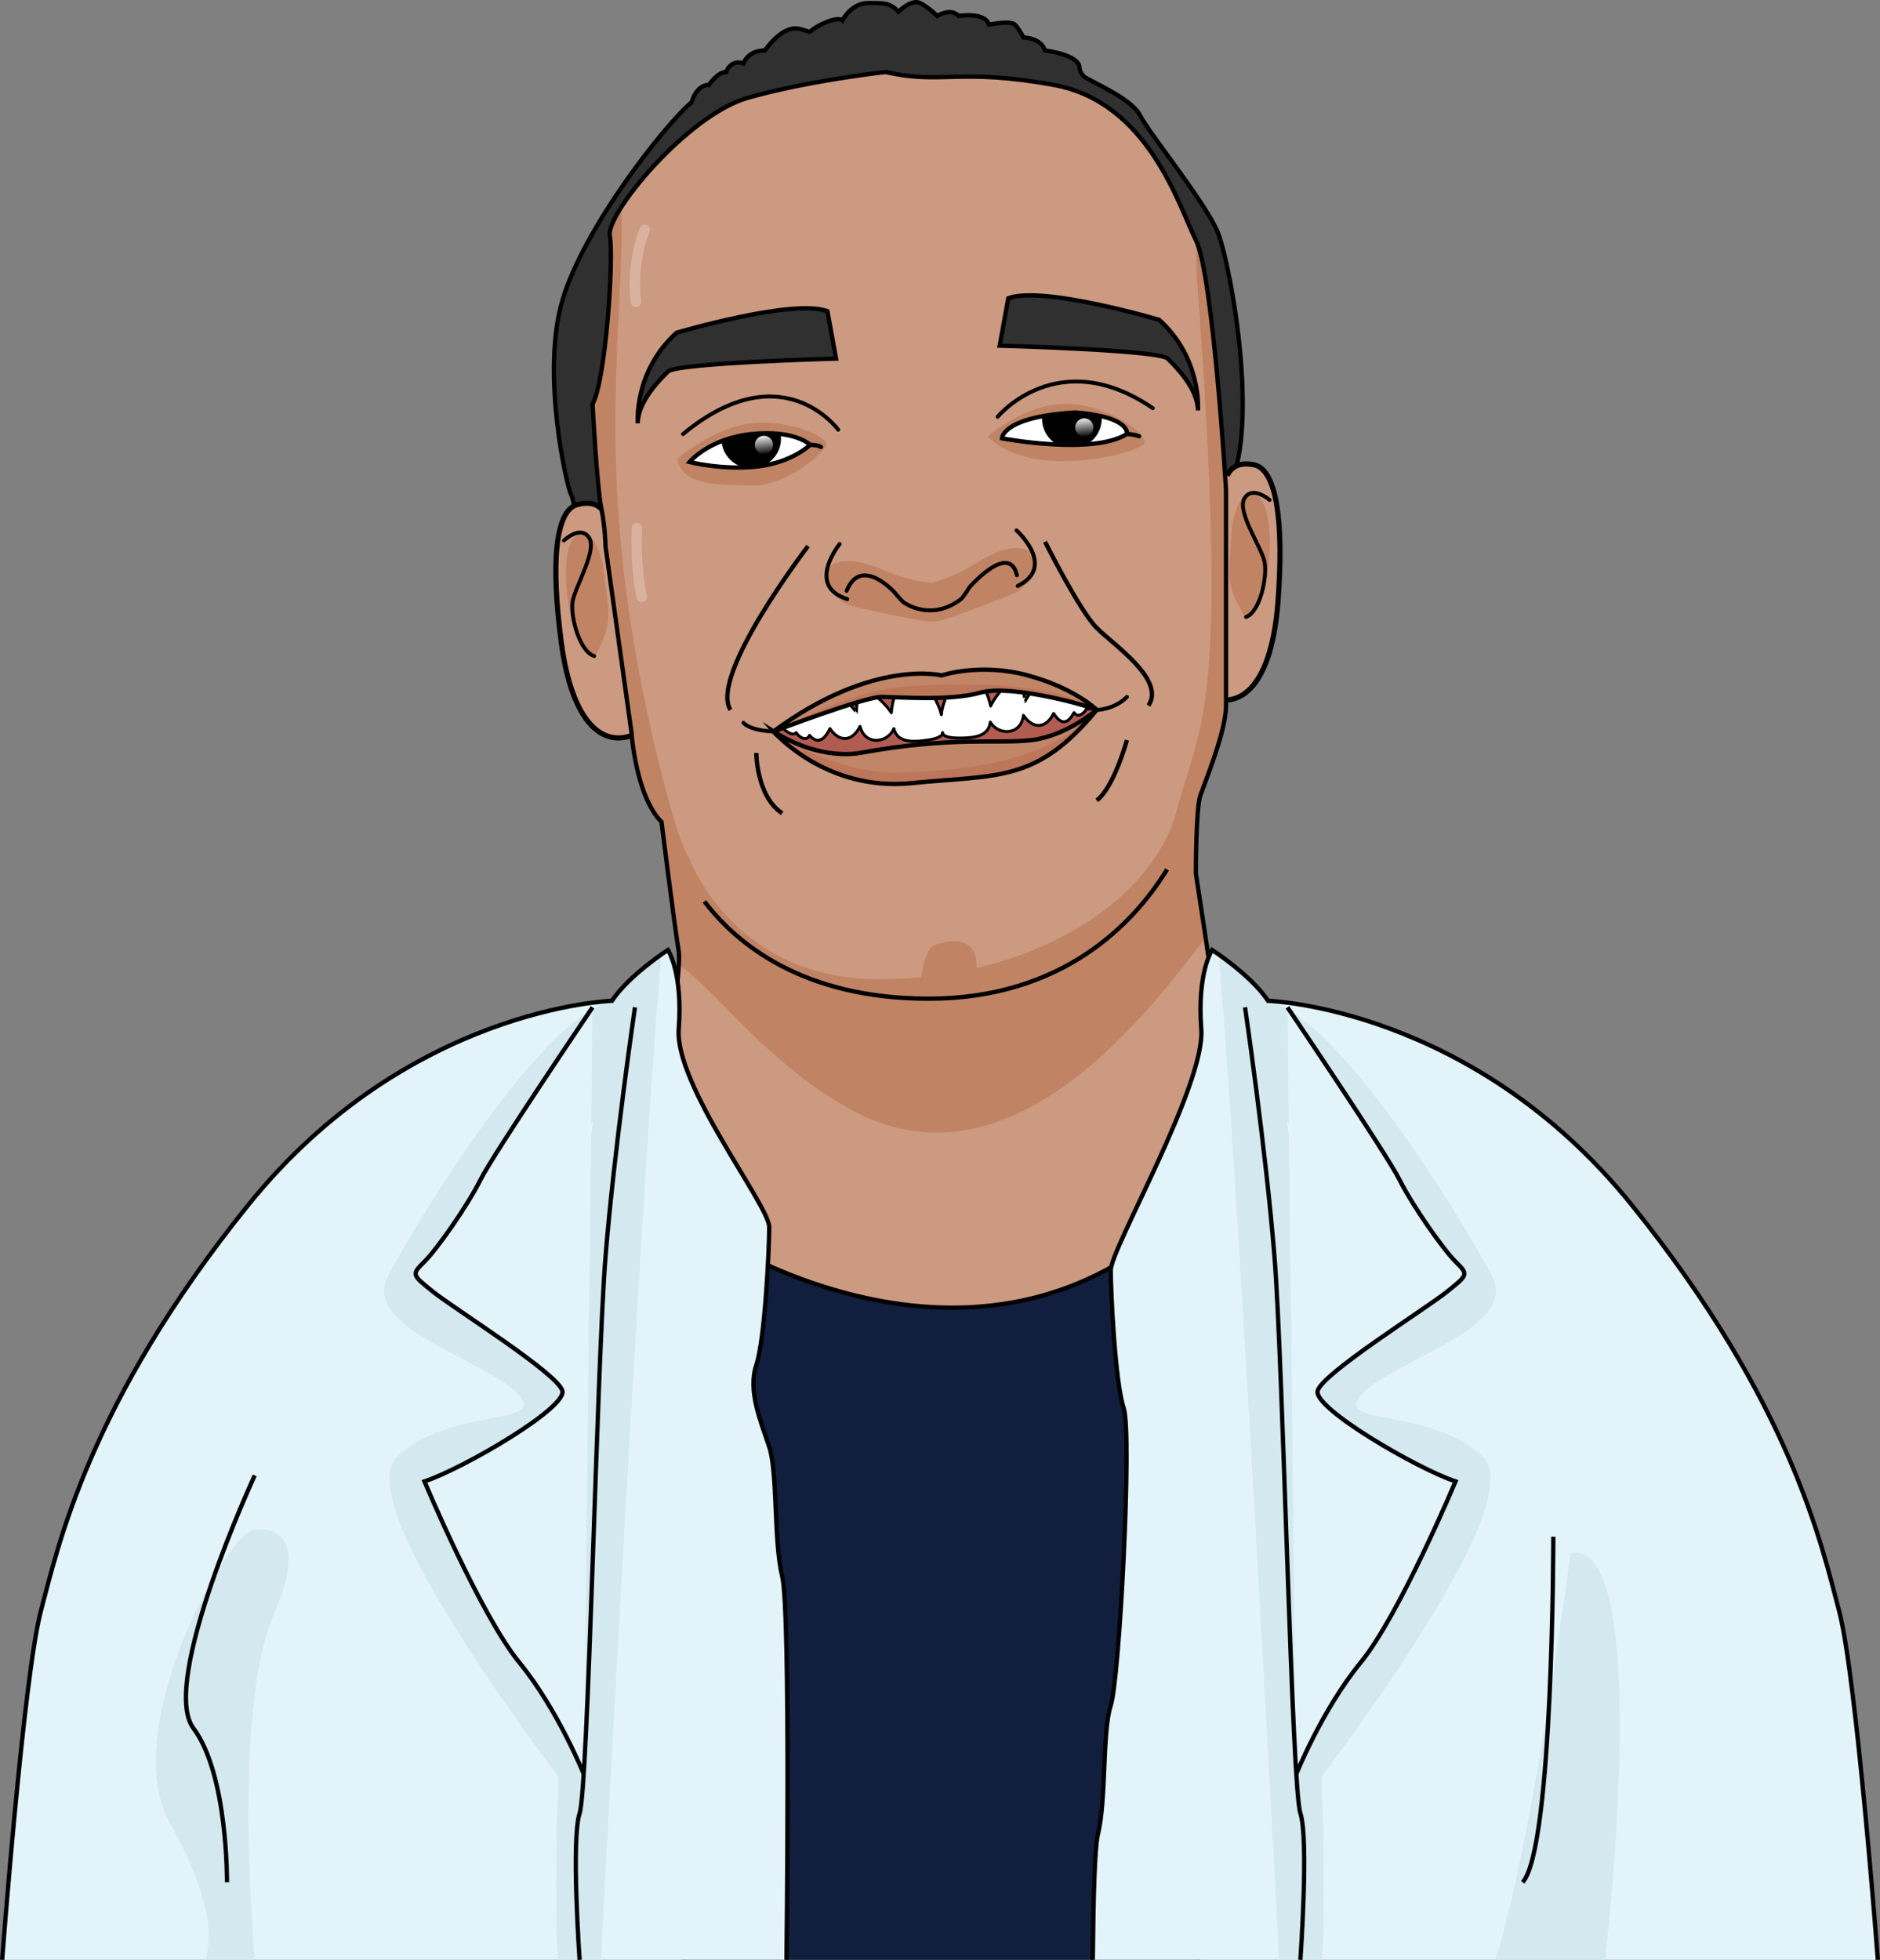 <?xml version="1.0" encoding="utf-8"?>
<!-- Generator: Adobe Illustrator 24.1.2, SVG Export Plug-In . SVG Version: 6.00 Build 0)  -->
<svg version="1.1" id="Layer_1" xmlns="http://www.w3.org/2000/svg" xmlns:xlink="http://www.w3.org/1999/xlink" x="0px" y="0px"
	 width="436.25px" height="454.74px" viewBox="0 0 436.25 454.74" enable-background="new 0 0 436.25 454.74" xml:space="preserve">
<rect x="0" y="0" width="436.25" height="454.74" fill="#808080" stroke="none"/>
<g>
	<g>
		<path fill="#303030" stroke="#000000" stroke-miterlimit="10" d="M133.5,121.7c0,0,0-5-1-7s-7-28-2-45c5-17,24-41,30-46
			c0,0,1-4,4-4c0,0,2-3,4-3c0,0,1-3,4-2c0,0,1-3,5-3c0,0,4-6,8-5s1,1,5-1s5-1,5-1s2-4,6-4s5,0,7,2c0,0,3-3,5-2s4,3,4,3s3-2,5,0
			c0,0,6-1,7,2c0,0,5-1,6,0s2,3,2,3s4,0,5,3c0,0,8,1,8,4c0,0,0,1,1,2s11,5,13,9s15,20,18,27s11,50,1,62s-136,24-136,24l-9-3l-4-5
			L133.5,121.7z"/>
		<path fill="#CB9A80" d="M140.31,119.28c0,0-1.22-3.59-6.35-2.21c-5.14,1.39-6.17,13.67-3.7,32.09c2.46,18.42,9.68,25.35,18.3,20.6
			"/>
		<path fill="#C08464" d="M139.89,130.76c0,0-2.59-10.72-6.67-6.02c-4.09,4.7-1.19,25.29,4.67,27.96c2.22-4.37,3.73-7.36,3.17-12.43
			C140.49,135.21,139.89,130.76,139.89,130.76z"/>
		<path fill="none" stroke="#000000" stroke-width="1.192" stroke-miterlimit="10" d="M140.31,119.28c0,0-1.21-3.59-6.35-2.21
			c-5.13,1.39-6.16,13.67-3.7,32.09c2.46,18.42,9.68,25.35,18.3,20.6"/>
		
			<path fill="none" stroke="#000000" stroke-width="0.894" stroke-linecap="round" stroke-linejoin="round" stroke-miterlimit="10" d="
			M130.86,125.41c0,0,3.83-3.69,5.82-0.67c1.99,3.03-3.37,11.52-3.83,14.99c-0.46,3.47,1.66,11.45,5.03,12.48"/>
		<path fill="#CB9A80" d="M284.81,110.41c0,0,1.01-3.66,6.21-2.57c5.21,1.09,6.94,13.29,5.54,31.82
			c-1.4,18.53-8.21,25.86-17.09,21.61"/>
		<path fill="#C08464" d="M285.9,121.85c0,0,1.97-10.85,6.32-6.39c4.35,4.46,2.64,25.18-3.06,28.18c-2.47-4.24-4.15-7.13-3.88-12.22
			C285.55,126.32,285.9,121.85,285.9,121.85z"/>
		<path fill="none" stroke="#000000" stroke-width="1.192" stroke-miterlimit="10" d="M284.81,110.41c0,0,1.01-3.66,6.21-2.57
			c5.21,1.09,6.94,13.29,5.53,31.82c-1.4,18.53-8.21,25.86-17.09,21.61"/>
		
			<path fill="none" stroke="#000000" stroke-width="0.894" stroke-linecap="round" stroke-linejoin="round" stroke-miterlimit="10" d="
			M294.61,115.99c0,0-4.03-3.47-5.85-0.33c-1.81,3.14,4.03,11.31,4.68,14.74c0.66,3.44-1,11.52-4.3,12.75"/>
		<path fill="#CB9A80" d="M205.5,16.7c0,0-18,2-32,6s-33,27-32,32s-1,34-4,39c0,0,1,19,2,24s1,9,1,9l6,43c0,0,1,15,7,21
			c0,0,3,24,4,30s-8,61-8,61l-1,33l23,16l40,8l29-7c0,0,24-21,25-21s16-23,16-25s0-55,0-56s-4-27-4-27s0-15,1-18s6-15,6-21
			c0,0,0-45,0-50c0,0-3-50-7-58s-11-32-33-36S218.5,19.7,205.5,16.7z"/>
		<path fill="#B25C51" d="M179,170.2c0,0,15,14,33,10s34.03-2.09,42.02-15.04L254,164.2c0,0-22-10-43-6S179,170.2,179,170.2z"/>
		<path fill="#C08464" d="M278,68.2c7,96,1,98-5,120s-35,39-69,39s-44-28-44-28s-1.69-1.63-5-14c-19-71-9.95-106.97-10.78-137.22
			c-1.93,3-2.98,5.44-2.72,6.72c1,5-1,34-4,39c0,0,1,19,2,24s1,9,1,9l6,43c0,0,1,15,7,21c0,0,3,24,4,30
			c0.13,0.76,0.09,1.84-0.07,3.13c7.8,4.84,19.76,22.24,39.57,33.37c37.67,21.19,70.41-23.67,82.76-39.65
			c-1.08-7.17-2.26-14.85-2.26-14.85s0-15,1-18s6-15,6-21c0,0,0-45,0-50c0,0-2.96-49.36-6.92-57.84
			C277.53,59.53,277.66,63.63,278,68.2z"/>
		<path fill="#C08464" d="M213,229.2c1-1,1-9,4-10c14.89-4.96,8.44,13.96,7,10H213z"/>
		<path fill="#C08464" d="M239.44,128.33c-2.2-1.78-6.12-1.89-12.54,2.11c-6.41,3.99-10.78,4.74-10.78,4.74s-4.43-0.07-11.38-3.03
			c-6.95-2.96-10.81-2.26-12.71-0.16c-1.38,5.96,5.06,8.49,5.06,8.49s16.67,3.99,19.73,3.76c3.06-0.24,18.92-6.73,18.92-6.73
			S241.71,134.01,239.44,128.33z"/>
		
			<path fill="none" stroke="#000000" stroke-width="0.916" stroke-linecap="round" stroke-linejoin="round" stroke-miterlimit="10" d="
			M235.97,133.46c-1.76-7.75-10.93,2.7-10.93,2.7s-1.55,2.47-2.07,2.86c-6.83,5.2-12.86,0.99-12.86,0.99
			c-0.62-0.17-2.48-2.51-2.48-2.51s-7.82-8.73-11.17-0.41"/>
		
			<path fill="none" stroke="#000000" stroke-width="0.916" stroke-linecap="round" stroke-linejoin="round" stroke-miterlimit="10" d="
			M194.84,126.22c0,0-7.94,9.71,1.76,12.78"/>
		
			<path fill="none" stroke="#000000" stroke-width="0.916" stroke-linecap="round" stroke-linejoin="round" stroke-miterlimit="10" d="
			M235.88,123.06c0,0,9.4,8.38,0.28,12.89"/>
		<path fill="none" stroke="#000000" stroke-miterlimit="10" d="M187.5,126.7c0,0-23,30-18,38"/>
		<path fill="none" stroke="#000000" stroke-miterlimit="10" d="M242.5,125.7c0,0,8,16,12,20s16,12,12,18"/>
		<path fill="none" stroke="#000000" stroke-miterlimit="10" d="M261.5,171.7c0,0-3,11-7,14"/>
		<path fill="none" stroke="#000000" stroke-miterlimit="10" d="M175.5,174.7c0,0,0,10,6,14"/>
		<path fill="none" stroke="#000000" stroke-miterlimit="10" d="M163.46,209.15c7.35,9.67,22.67,22.56,52.04,22.56
			c30.91,0,47.55-17.31,55.32-30"/>
		<path fill="#303030" stroke="#000000" stroke-miterlimit="10" d="M194,83.2c0,0-37,1-39,3s-7,7-7,12c0,0-1-12,9-21c0,0,27-8,35-5
			L194,83.2z"/>
		<path fill="#303030" stroke="#000000" stroke-miterlimit="10" d="M231.97,80.2c0,0,37,1,39,3s7,7,7,12c0,0,1-12-9-21
			c0,0-27-8-35-5L231.97,80.2z"/>
		<path fill="none" stroke="#000000" stroke-miterlimit="10" d="M205.5,16.7c0,0-18,2-32,6s-33,27-32,32s-1,34-4,39c0,0,1,19,2,24
			s1,9,1,9l6,43c0,0,1,15,7,21c0,0,3,24,4,30s-8,61-8,61l-1,33l23,16l40,8l29-7c0,0,24-21,25-21s16-23,16-25s0-55,0-56s-4-27-4-27
			s0-15,1-18s6-15,6-21c0,0,0-45,0-50c0,0-3-50-7-58s-11-32-33-36S218.5,19.7,205.5,16.7z"/>
		
			<path fill="none" stroke="#D8B29E" stroke-width="2.427" stroke-linecap="round" stroke-linejoin="round" stroke-miterlimit="10" d="
			M147.79,122.46c0,0-0.47,8.56,1.12,16.03"/>
		
			<path fill="none" stroke="#D8B29E" stroke-width="2.427" stroke-linecap="round" stroke-linejoin="round" stroke-miterlimit="10" d="
			M149.6,53.35c0,0-3.12,7.14-2.04,16.67"/>
		<g>
			<defs>
				<path id="SVGID_1_" d="M179,170.2c0,0,15,14,33,10s34.03-2.09,42.02-15.04L254,164.2c0,0-22-10-43-6S179,170.2,179,170.2z"/>
			</defs>
			<clipPath id="SVGID_2_">
				<use xlink:href="#SVGID_1_"  overflow="visible"/>
			</clipPath>
			
				<path clip-path="url(#SVGID_2_)" fill="#FFFFFF" stroke="#000000" stroke-width="0.674" stroke-linecap="round" stroke-linejoin="round" stroke-miterlimit="10" d="
				M255.8,157.75c-0.8-0.13-2.42,1.41-2.41,1.41c0,0,0.32-2.02-0.4-2.21c-0.73-0.2-2.85,3.4-2.84,3.41c0,0,0.49-2.6-0.48-2.75
				c-0.99-0.16-3.82,3.86-3.8,3.87c-0.01,0.01,1.16-4.9-1.64-4.99c-2.85-0.09-6.4,6.22-6.37,6.23c0.01,0.01-0.46-4.94-2.45-4.7
				c-2,0.23-4.69,3.92-5.53,5.78c-0.53-2.41-1.75-6.3-5.31-6.31c-4.1,0.03-5.48,5.21-5.91,6.9c-0.1,0.38-0.17,0.88-0.22,1.43
				c-0.12-0.54-0.25-1.03-0.4-1.39c-0.66-1.62-2.72-6.56-6.79-6.04c-3.53,0.49-4.21,4.5-4.42,6.97c-1.09-1.73-4.24-5.03-6.26-4.99
				c-2,0.04-1.81,5-1.8,4.99c0.03-0.01-4.33-5.79-7.14-5.32c-2.77,0.46-0.95,5.17-0.96,5.16c0.02-0.01-3.33-2.47-4.28-2.18
				c-0.94,0.27-0.11,2.79-0.11,2.79c0.01-0.01-2.57-3.29-3.27-2.99c-0.69,0.29-0.1,2.24-0.1,2.24c0.01,0-1.8-1.31-2.58-1.08
				c-0.77,0.23,1.09,4.84,1.67,5.3c0.59,0.45,1.86,1.57,2.76,0.7c0.54,0.96,2.35,2.22,3.1,0.63c0.67,0.85,2.74,2.71,4.72-1.58
				c1.84,2.81,4.93,3.54,6.99-0.5c1.24,4.66,6.48,3.82,7.85,0.51c0.76,3.25,4.26,3.09,6.82,2.81c2.56-0.29,3.45-0.67,4.17-1.18
				c0.15-0.1,0.24-0.36,0.3-0.7c0.11,0.34,0.23,0.58,0.4,0.66c0.79,0.41,1.71,0.66,4.29,0.6c2.58-0.07,6.06-0.38,6.39-3.7
				c1.8,3.1,7.1,3.22,7.7-1.56c2.57,3.72,5.55,2.59,7-0.44c2.53,3.99,4.18,0.73,4.73-0.2c0.96,1.48,2.59-0.02,2.99-1.04
				c1.02,0.73,2.12-0.54,2.64-1.07C255.37,162.69,256.6,157.87,255.8,157.75z"/>
		</g>
		
			<path fill="none" stroke="#000000" stroke-width="0.91" stroke-linecap="round" stroke-linejoin="round" stroke-miterlimit="10" d="
			M179.5,169.7c0,0-5,0-7-2"/>
		
			<path fill="none" stroke="#000000" stroke-width="0.91" stroke-linecap="round" stroke-linejoin="round" stroke-miterlimit="10" d="
			M254.5,164.7c0,0,4,0,7-3"/>
		<g>
			<path fill="#C18667" d="M179.5,169.7c0,0,12,14,32,12s29,0,43-17c0,0-7,6-15,7s-18-1-40,3C199.5,174.7,190.5,176.7,179.5,169.7z"
				/>
			<path fill="#C18667" d="M254.5,164.7c0,0-5-5-16-8s-20,0-20,0s-16-4-39,13c0,0,21-8,25-8s16,1,23-1S252.5,163.7,254.5,164.7z"/>
			<path fill="#BC775B" d="M254.5,164.7c0,0-0.87,0.87-2.34,2.03c-10.62,10.82-32.44,12.47-45.16,12.47
				c-10.58,0-21.73-5.71-26.55-8.5c3.2,3.16,14.32,12.67,31.05,11C231.5,179.7,240.5,181.7,254.5,164.7z"/>
			<path fill="#BC775B" d="M254.02,164.5c-9.32-6.28-29.71-6.18-43.02-5.3c-12.13,0.81-25.57,7.5-30.26,10.03
				c4.55-1.7,20.35-7.53,23.76-7.53c4,0,16,1,23-1C234.11,158.82,250.53,163.17,254.02,164.5z"/>
			<path fill="none" stroke="#000000" stroke-linecap="round" stroke-linejoin="round" stroke-miterlimit="10" d="M254.5,164.7
				c0,0-5-5-16-8s-20,0-20,0s-16-4-39,13c0,0,21-8,25-8s16,1,23-1S252.5,163.7,254.5,164.7z"/>
			<path fill="none" stroke="#000000" stroke-miterlimit="10" d="M179.5,169.7c0,0,12,14,32,12s29,0,43-17c0,0-7,6-15,7s-18-1-40,3
				C199.5,174.7,190.5,176.7,179.5,169.7z"/>
		</g>
		<g>
			<path fill="#C08464" d="M157.18,106.4c0,0,8.42-7.24,17.14-8.19c8.72-0.95,17.96,3.15,17.46,5c-0.5,1.85-9.57,9.66-17.29,9.43
				S158.3,112.86,157.18,106.4z"/>
			<path fill="#C08464" d="M229.18,101.27c0,0,8.23-7.36,17.82-7.58c9.59-0.22,20.52,7.44,18.29,9.51
				C263.06,105.28,239.44,111.53,229.18,101.27z"/>
			<path fill="#FFFFFF" stroke="#000000" stroke-miterlimit="10" d="M160,107.2c0,0,8,2,16,1s12-5,12-5s-3.5-3.5-13.5-2.5
				S160,107.2,160,107.2z"/>
			<path fill="#FFFFFF" stroke="#000000" stroke-miterlimit="10" d="M232.5,101.7c0,0,21,4,29-1c0,0,1-4-12-5
				C232.5,96.7,232.5,101.7,232.5,101.7z"/>
			<path fill="#FFFFFF" stroke="#000000" stroke-linecap="round" stroke-linejoin="round" stroke-miterlimit="10" d="M190.5,103.7
				c0,0-0.56-0.45-2.5-0.5"/>
			<path fill="#FFFFFF" stroke="#000000" stroke-linecap="round" stroke-linejoin="round" stroke-miterlimit="10" d="M261.5,100.7
				c0,0,1.4,0.03,2.81,0.5"/>
			<path d="M181.23,101.75c0-0.35-0.03-0.7-0.09-1.04c-1.8-0.22-3.98-0.28-6.64-0.01c-2.78,0.28-5.12,0.91-7.08,1.67
				c0.26,2.96,2.4,5.38,5.22,6.08c1.11-0.04,2.23-0.11,3.36-0.25c0.42-0.05,0.83-0.12,1.22-0.19
				C179.58,106.92,181.23,104.53,181.23,101.75z"/>
			<path d="M255.65,97.15c0-0.19-0.01-0.38-0.03-0.57c-1.58-0.37-3.58-0.68-6.12-0.88c-3.08,0.18-5.59,0.49-7.66,0.88
				c-0.01,0.19-0.03,0.37-0.03,0.56c0,2.57,1.4,4.8,3.48,6c2.3,0.1,4.69,0.11,6.97-0.06C254.29,101.88,255.65,99.68,255.65,97.15z"
				/>
			
				<linearGradient id="SVGID_3_" gradientUnits="userSpaceOnUse" x1="257.552" y1="104.544" x2="257.552" y2="109.279" gradientTransform="matrix(0.994 -0.108 0.108 0.994 -15.958 20.642)">
				<stop  offset="0" style="stop-color:#FFFFFF"/>
				<stop  offset="1" style="stop-color:#FFFFFF;stop-opacity:0"/>
			</linearGradient>
			<path fill="url(#SVGID_3_)" d="M253.7,98.94c0.13,1.16-0.71,2.2-1.87,2.32c-1.16,0.13-2.2-0.71-2.32-1.87
				c-0.13-1.16,0.71-2.2,1.87-2.32C252.54,96.94,253.58,97.78,253.7,98.94z"/>
			
				<linearGradient id="SVGID_4_" gradientUnits="userSpaceOnUse" x1="183.206" y1="100.568" x2="183.206" y2="105.303" gradientTransform="matrix(0.994 -0.108 0.108 0.994 -15.958 20.642)">
				<stop  offset="0" style="stop-color:#FFFFFF"/>
				<stop  offset="1" style="stop-color:#FFFFFF;stop-opacity:0"/>
			</linearGradient>
			<path fill="url(#SVGID_4_)" d="M179.36,102.99c0.13,1.16-0.71,2.2-1.87,2.32c-1.16,0.13-2.2-0.71-2.32-1.87
				c-0.13-1.16,0.71-2.2,1.87-2.32C178.19,101,179.24,101.83,179.36,102.99z"/>
		</g>
	</g>
	<path fill="#111E3E" stroke="#000000" stroke-miterlimit="10" d="M158.67,454.7l4.83-169.01c0,0,63,43,112-5l2.57,174.01"/>
	
		<path fill="none" stroke="#000000" stroke-width="0.91" stroke-linecap="round" stroke-linejoin="round" stroke-miterlimit="10" d="
		M194.5,99.7c0,0-13-18-36,1"/>
	
		<path fill="none" stroke="#000000" stroke-width="0.91" stroke-linecap="round" stroke-linejoin="round" stroke-miterlimit="10" d="
		M231.5,96.7c0,0,14-17,36-2"/>
	<g>
		<path fill="#E2F3FA" d="M182.5,454.7c0,0,1-81-1-89s-1-24-3-30s-5-13-3-19s3-27,3-32s-22-33-21-46s-2.51-18.3-2.51-18.3
			S146,226.2,142,232.2c0,0-47.5,1.5-84.5,47.5s-44,79-48,94s-9,81-9,81"/>
		<path fill="#D3E8EF" d="M59.11,354.98c-5.33-0.89-32.26,45.88-19.56,68.22c12.71,22.35,8.09,31.5,8.09,31.5h11.46
			c0,0-5.33-57.94,4.44-80.17S59.11,354.98,59.11,354.98z"/>
		<path fill="#D3E8EF" d="M138,423.2c0,0-58-73-46-85s36-7,28-15s-36-15-30-27s43.68-73.99,57.34-62.5S110,284.2,110,294.2
			s29.22,23,23.61,32.5C128,336.2,105,342.2,107,348.2s32,64,32,64L138,423.2z"/>
		<path fill="#D3E8EF" d="M153.51,221.41c-2.72,1.92-8.51,6.3-11.51,10.79c0,0-0.03,0.01-0.06,0.02
			c-3.13,18.86-8.66,54.83-7.94,69.98c0.89,18.62-6.87,120.57-4.46,152.5h9.88C141.44,415.7,150.15,254.55,153.51,221.41z"/>
		<path fill="#E2F3FA" stroke="#000000" stroke-miterlimit="10" d="M137.5,233.71c0,0-23,34-26,40s-10,16-13,19s-3,3,2,7
			s29,19,30,23s-23,18-32,21c0,0,13,31,22,42s15,26,15,26"/>
		<path fill="none" stroke="#000000" stroke-miterlimit="10" d="M147.34,233.71c0,0-4.84,33-6.84,58s-4,123-6,129s0,34,0,34"/>
		<path fill="none" stroke="#000000" stroke-miterlimit="10" d="M182.5,454.7c0,0,1-81-1-89s-1-24-3-30s-5-13-3-19s3-27,3-32
			s-22-33-21-46s-2.51-18.3-2.51-18.3S146,226.2,142,232.2c0,0-47.5,1.5-84.5,47.5s-44,79-48,94s-9,81-9,81"/>
	</g>
	<g>
		<path fill="#E2F3FA" d="M435.75,454.7c0,0-5-66-9-81s-11-48-48-94s-84.5-47.5-84.5-47.5c-4-6-12.99-11.8-12.99-11.8
			s-3.51,5.3-2.51,18.3s-21,51-21,56s1,26,3,32s-1,63-3,69s-1,22-3,30c-0.71,2.82-1.04,14.75-1.17,29H435.75z"/>
		<path fill="#D3E8EF" d="M364.44,360.32c0,0-8.05,63.44-17.36,94.39h25.36C372.44,454.7,384,356.76,364.44,360.32z"/>
		<path fill="#D3E8EF" d="M298.25,423.2c0,0,58-73,46-85s-36-7-28-15s36-15,30-27s-43.68-73.99-57.34-62.5
			c-13.66,11.5,37.34,50.5,37.34,60.5s-29.22,23-23.61,32.5s28.61,15.5,26.61,21.5s-32,64-32,64L298.25,423.2z"/>
		<path fill="#D3E8EF" d="M282.74,221.41c2.72,1.92,8.51,6.3,11.51,10.79c0,0,0.03,0.01,0.06,0.02c3.13,18.86,8.66,54.83,7.94,69.98
			c-0.89,18.62,6.87,120.57,4.46,152.5h-9.88C294.81,415.7,286.09,254.55,282.74,221.41z"/>
		<path fill="#E2F3FA" stroke="#000000" stroke-miterlimit="10" d="M298.75,233.71c0,0,23,34,26,40s10,16,13,19s3,3-2,7
			s-29,19-30,23s23,18,32,21c0,0-13,31-22,42s-15,26-15,26"/>
		<path fill="none" stroke="#000000" stroke-miterlimit="10" d="M288.91,233.71c0,0,4.84,33,6.84,58s4,123,6,129s0,34,0,34"/>
		<path fill="none" stroke="#000000" stroke-miterlimit="10" d="M435.75,454.7c0,0-5-66-9-81s-11-48-48-94s-84.5-47.5-84.5-47.5
			c-4-6-12.99-11.8-12.99-11.8s-3.51,5.3-2.51,18.3s-21,51-21,56s1,26,3,32s-1,63-3,69s-1,22-3,30c-0.71,2.82-1.04,14.75-1.17,29"/>
	</g>
	<path fill="none" stroke="#000000" stroke-miterlimit="10" d="M59.11,342.32c0,0-22.22,48-14.22,58.67
		c8,10.67,7.78,35.72,7.78,35.72"/>
	<path fill="none" stroke="#000000" stroke-miterlimit="10" d="M360.44,356.54c0,0,0,72.33-7.11,80.17"/>
</g>
</svg>
